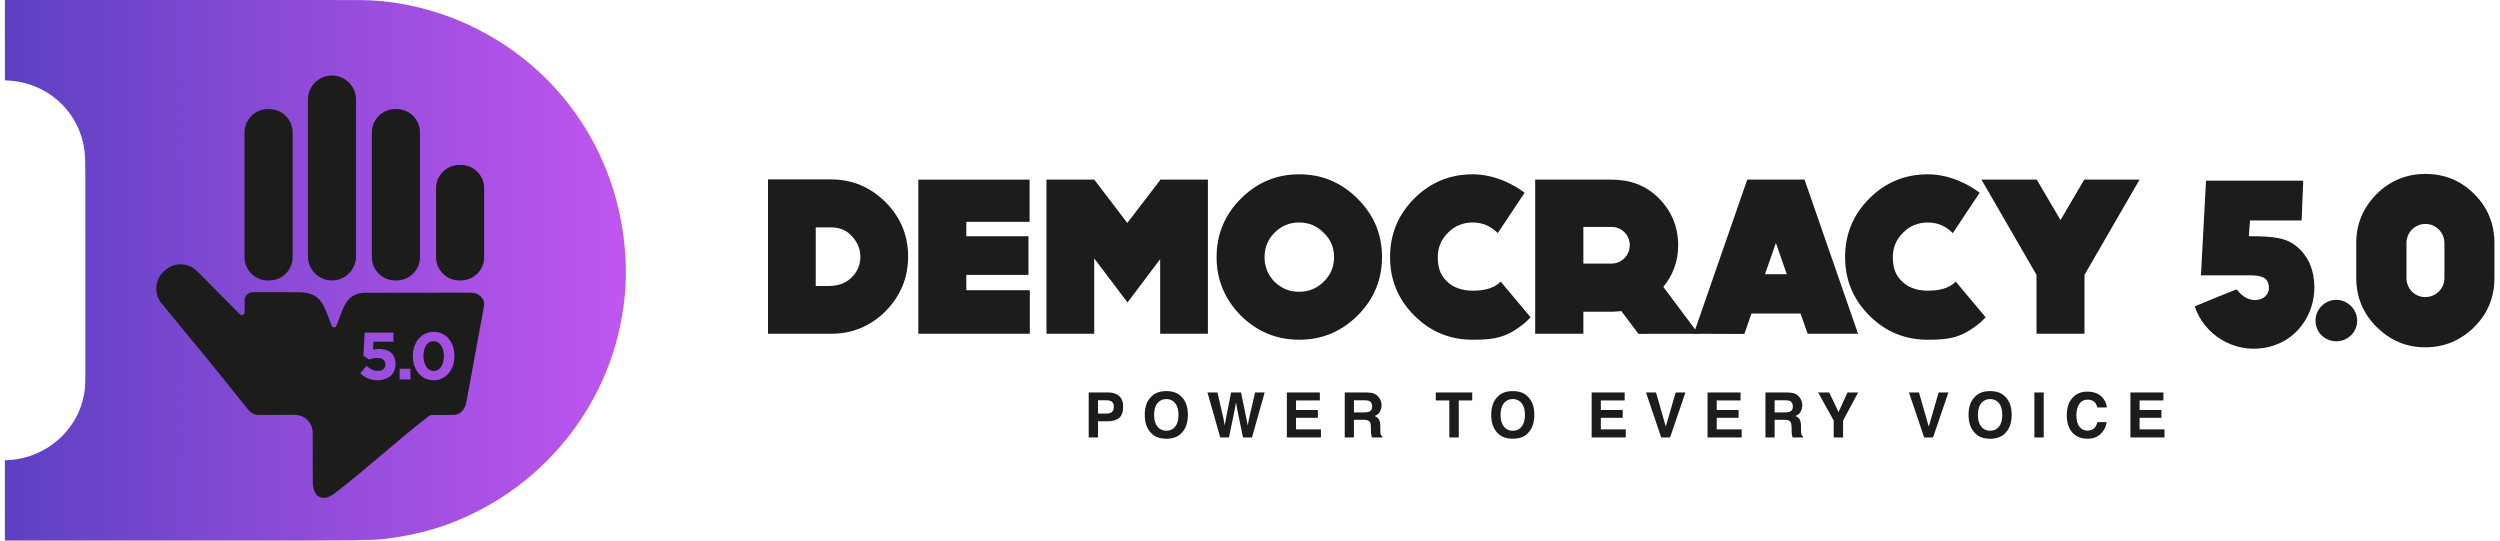 <svg width="296" height="64" viewBox="0 0 296 64" fill="none" xmlns="http://www.w3.org/2000/svg">
<path d="M267.991 41.203C264.372 41.752 260.974 39.614 259.851 36.271C259.851 36.271 264.811 34.215 264.839 34.27C265.497 35.174 266.374 35.64 267.306 35.503C268.237 35.367 268.758 34.626 268.621 33.831C268.512 33.092 268.156 32.599 266.401 32.599H260.591L261.194 21.389H272.704L272.512 26.103H266.4L266.263 27.967C269.442 27.967 270.786 28.213 271.991 29.228C273.06 30.132 274.019 31.64 274.019 34.078C274.02 37.092 272.047 40.573 267.991 41.203Z" fill="#1C1C1B"/>
<path d="M276.623 40.408C275.252 40.408 274.156 39.339 274.156 37.969C274.156 36.626 275.252 35.502 276.623 35.502C277.966 35.502 279.089 36.625 279.089 37.969C279.089 39.339 277.966 40.408 276.623 40.408Z" fill="#1C1C1B"/>
<path d="M295.341 28.788V32.927C295.341 35.174 294.546 37.147 292.956 38.709C291.367 40.299 289.421 41.121 287.146 41.121C284.899 41.121 282.98 40.299 281.39 38.709C279.801 37.147 278.979 35.174 278.979 32.927V28.788C278.979 26.513 279.801 24.567 281.39 22.978C282.98 21.388 284.926 20.594 287.173 20.594C289.448 20.594 291.367 21.388 292.956 22.978C294.546 24.567 295.341 26.513 295.341 28.788ZM289.421 28.788C289.421 27.527 288.407 26.513 287.173 26.513C285.913 26.513 284.926 27.527 284.926 28.788V32.927C284.926 34.187 285.913 35.174 287.146 35.174C288.407 35.174 289.421 34.187 289.421 32.927V28.788Z" fill="#1C1C1B"/>
<path d="M104.839 36.861C103.025 38.649 100.895 39.516 98.398 39.516H90.93V21.243H98.398C100.895 21.243 103.025 22.137 104.839 23.925C106.627 25.712 107.521 27.869 107.521 30.366C107.521 32.89 106.627 35.046 104.839 36.861ZM101.868 30.418C101.868 29.524 101.553 28.709 100.896 27.999C100.291 27.29 99.424 26.921 98.398 26.921H96.584V33.862H97.163C98.478 33.889 99.766 33.915 100.843 32.837C101.579 32.127 101.868 31.26 101.868 30.418Z" fill="#1C1C1B"/>
<path d="M114.411 26.264V27.973H121.772V32.547H114.411V34.361H121.931V39.515H108.732V21.268H121.904V26.264H114.411Z" fill="#1C1C1B"/>
<path d="M143.017 21.268V39.516H137.364V30.681L133.499 35.808L129.555 30.602V39.516H123.903V21.268H129.555V21.295H129.582L133.472 26.396L137.364 21.321V21.268H143.017Z" fill="#1C1C1B"/>
<path d="M160.739 37.36C158.82 39.253 156.532 40.225 153.824 40.225C151.116 40.225 148.828 39.253 146.909 37.36C145.016 35.441 144.043 33.126 144.043 30.445C144.043 27.736 145.016 25.422 146.909 23.53C148.828 21.611 151.116 20.637 153.824 20.637C156.532 20.637 158.82 21.61 160.739 23.53C162.658 25.422 163.631 27.736 163.631 30.445C163.631 33.126 162.658 35.441 160.739 37.36ZM156.716 27.552C155.901 26.737 154.955 26.343 153.824 26.343C152.667 26.343 151.721 26.737 150.906 27.552C150.117 28.341 149.722 29.314 149.722 30.445C149.722 31.575 150.117 32.548 150.906 33.363C151.721 34.151 152.667 34.546 153.824 34.546C154.955 34.546 155.901 34.152 156.716 33.363C157.558 32.548 157.952 31.575 157.952 30.445C157.951 29.314 157.557 28.341 156.716 27.552Z" fill="#1C1C1B"/>
<path d="M180.646 38.149C178.464 39.937 177.097 40.226 174.362 40.226C171.681 40.226 169.366 39.279 167.447 37.36C165.528 35.441 164.582 33.127 164.582 30.445C164.582 27.737 165.528 25.423 167.447 23.504C169.366 21.585 171.681 20.638 174.362 20.638C177.123 20.638 179.41 21.979 180.515 22.821L177.333 27.606C177.306 27.58 177.306 27.58 177.281 27.553C176.466 26.738 175.493 26.344 174.362 26.344C173.231 26.344 172.232 26.738 171.444 27.553C170.629 28.342 170.235 29.315 170.235 30.445C170.235 31.576 170.471 32.496 171.286 33.285C172.075 34.1 173.232 34.416 174.362 34.416C175.493 34.416 176.781 34.231 177.596 33.416C177.623 33.39 177.675 33.337 177.675 33.337L181.225 37.57L180.646 38.149Z" fill="#1C1C1B"/>
<path d="M193.995 39.527L191.966 36.834C191.598 36.86 191.204 36.913 190.809 36.913H187.47V39.516H181.765V21.268H190.809C192.965 21.268 194.858 21.926 196.383 23.451C197.908 24.976 198.696 26.869 198.696 29.025C198.696 30.918 198.091 32.574 196.935 33.968L201.089 39.518L193.995 39.527ZM190.809 31.207C192.018 31.207 192.965 30.208 192.965 29.025C192.965 27.841 192.018 26.869 190.809 26.869H187.47V31.207H190.809Z" fill="#1C1C1B"/>
<path d="M213.184 37.123H207.374L206.532 39.542L200.537 39.516L206.874 21.268H213.657L219.993 39.516H214.025L213.184 37.123ZM211.554 32.469L210.266 28.762L208.978 32.469H211.554Z" fill="#1C1C1B"/>
<path d="M234.524 38.149C232.342 39.937 230.975 40.226 228.24 40.226C225.558 40.226 223.244 39.279 221.325 37.36C219.406 35.441 218.459 33.127 218.459 30.445C218.459 27.737 219.406 25.423 221.325 23.504C223.244 21.585 225.558 20.638 228.24 20.638C231.001 20.638 233.288 21.979 234.393 22.821L231.211 27.606C231.184 27.58 231.184 27.58 231.158 27.553C230.343 26.738 229.371 26.344 228.24 26.344C227.109 26.344 226.11 26.738 225.322 27.553C224.507 28.342 224.113 29.315 224.113 30.445C224.113 31.576 224.349 32.496 225.164 33.285C225.953 34.1 227.11 34.416 228.24 34.416C229.371 34.416 230.659 34.231 231.474 33.416C231.501 33.39 231.553 33.337 231.553 33.337L235.103 37.57L234.524 38.149Z" fill="#1C1C1B"/>
<path d="M253.324 21.268L246.804 32.547V39.515H241.124V32.547L234.604 21.268H241.15L243.964 26.053L246.777 21.268H253.324Z" fill="#1C1C1B"/>
<path d="M131.14 49.88H130.009V51.795H128.903V46.469H131.223C131.758 46.469 132.184 46.605 132.502 46.88C132.82 47.155 132.98 47.581 132.98 48.156C132.98 48.784 132.821 49.229 132.502 49.489C132.185 49.75 131.73 49.88 131.14 49.88ZM131.66 48.771C131.805 48.643 131.877 48.44 131.877 48.163C131.877 47.886 131.804 47.689 131.658 47.571C131.512 47.453 131.308 47.394 131.045 47.394H130.008V48.963H131.045C131.309 48.963 131.514 48.899 131.66 48.771Z" fill="#1C1C1B"/>
<path d="M138.095 51.944C137.333 51.944 136.752 51.737 136.349 51.323C135.81 50.814 135.54 50.082 135.54 49.125C135.54 48.15 135.81 47.417 136.349 46.928C136.752 46.513 137.333 46.306 138.095 46.306C138.856 46.306 139.438 46.513 139.841 46.928C140.378 47.417 140.646 48.149 140.646 49.125C140.646 50.082 140.377 50.814 139.841 51.323C139.438 51.736 138.856 51.944 138.095 51.944ZM139.146 50.513C139.404 50.188 139.533 49.724 139.533 49.124C139.533 48.527 139.404 48.065 139.145 47.738C138.886 47.412 138.536 47.248 138.096 47.248C137.655 47.248 137.303 47.411 137.04 47.736C136.778 48.061 136.647 48.524 136.647 49.124C136.647 49.724 136.778 50.188 137.04 50.513C137.303 50.838 137.655 51 138.096 51C138.536 51 138.886 50.838 139.146 50.513Z" fill="#1C1C1B"/>
<path d="M148.603 46.469H149.735L148.235 51.795H147.172L146.529 48.68L146.341 47.65L146.153 48.68L145.509 51.795H144.476L142.965 46.469H144.147L144.852 49.519L145.004 50.368L145.159 49.537L145.759 46.469H146.934L147.566 49.519L147.728 50.368L147.891 49.551L148.603 46.469Z" fill="#1C1C1B"/>
<path d="M156.038 49.468H153.45V50.838H156.4V51.795H152.363V46.469H156.269V47.412H153.45V48.543H156.038V49.468Z" fill="#1C1C1B"/>
<path d="M161.454 49.706H160.304V51.795H159.217V46.469H161.829C162.203 46.476 162.49 46.521 162.691 46.605C162.893 46.69 163.063 46.814 163.203 46.978C163.318 47.113 163.41 47.263 163.477 47.426C163.545 47.59 163.579 47.776 163.579 47.986C163.579 48.24 163.515 48.488 163.387 48.733C163.259 48.977 163.048 49.15 162.754 49.251C163 49.35 163.174 49.491 163.277 49.672C163.38 49.854 163.431 50.132 163.431 50.505V50.863C163.431 51.106 163.44 51.271 163.459 51.358C163.488 51.495 163.556 51.597 163.662 51.662V51.796H162.437C162.403 51.678 162.378 51.583 162.364 51.511C162.335 51.362 162.319 51.208 162.317 51.052L162.31 50.557C162.305 50.217 162.243 49.991 162.124 49.878C162.004 49.765 161.782 49.706 161.454 49.706ZM162.13 48.739C162.352 48.638 162.462 48.438 162.462 48.139C162.462 47.816 162.355 47.599 162.141 47.488C162.021 47.425 161.84 47.395 161.599 47.395H160.305V48.825H161.566C161.817 48.825 162.005 48.797 162.13 48.739Z" fill="#1C1C1B"/>
<path d="M174.313 46.469V47.412H172.719V51.796H171.599V47.412H169.997V46.469H174.313Z" fill="#1C1C1B"/>
<path d="M179.114 51.944C178.352 51.944 177.771 51.737 177.368 51.323C176.829 50.814 176.559 50.082 176.559 49.125C176.559 48.15 176.829 47.417 177.368 46.928C177.771 46.513 178.352 46.306 179.114 46.306C179.875 46.306 180.457 46.513 180.86 46.928C181.397 47.417 181.665 48.149 181.665 49.125C181.665 50.082 181.396 50.814 180.86 51.323C180.457 51.736 179.875 51.944 179.114 51.944ZM180.166 50.513C180.423 50.188 180.553 49.724 180.553 49.124C180.553 48.527 180.423 48.065 180.164 47.738C179.905 47.412 179.555 47.248 179.115 47.248C178.674 47.248 178.322 47.411 178.059 47.736C177.797 48.061 177.666 48.524 177.666 49.124C177.666 49.724 177.798 50.188 178.059 50.513C178.322 50.838 178.674 51 179.115 51C179.556 51 179.905 50.838 180.166 50.513Z" fill="#1C1C1B"/>
<path d="M192.128 49.468H189.541V50.838H192.49V51.795H188.453V46.469H192.36V47.412H189.541V48.543H192.128V49.468Z" fill="#1C1C1B"/>
<path d="M194.886 46.469H196.075L197.231 50.513L198.398 46.469H199.555L197.737 51.795H196.686L194.886 46.469Z" fill="#1C1C1B"/>
<path d="M205.85 49.468H203.262V50.838H206.212V51.795H202.175V46.469H206.081V47.412H203.262V48.543H205.85V49.468Z" fill="#1C1C1B"/>
<path d="M211.266 49.706H210.116V51.795H209.029V46.469H211.641C212.015 46.476 212.302 46.521 212.503 46.605C212.704 46.69 212.875 46.814 213.014 46.978C213.13 47.113 213.222 47.263 213.289 47.426C213.357 47.59 213.391 47.776 213.391 47.986C213.391 48.24 213.327 48.488 213.198 48.733C213.071 48.977 212.86 49.15 212.566 49.251C212.811 49.35 212.986 49.491 213.088 49.672C213.191 49.854 213.242 50.132 213.242 50.505V50.863C213.242 51.106 213.252 51.271 213.271 51.358C213.3 51.495 213.368 51.597 213.473 51.662V51.796H212.248C212.214 51.678 212.19 51.583 212.176 51.511C212.147 51.362 212.131 51.208 212.129 51.052L212.122 50.557C212.117 50.217 212.055 49.991 211.935 49.878C211.816 49.765 211.593 49.706 211.266 49.706ZM211.941 48.739C212.163 48.638 212.273 48.438 212.273 48.139C212.273 47.816 212.166 47.599 211.952 47.488C211.832 47.425 211.651 47.395 211.41 47.395H210.116V48.825H211.377C211.628 48.825 211.816 48.797 211.941 48.739Z" fill="#1C1C1B"/>
<path d="M220.003 46.469L218.222 49.794V51.795H217.109V49.794L215.266 46.469H216.578L217.684 48.789L218.743 46.469H220.003Z" fill="#1C1C1B"/>
<path d="M226.02 46.469H227.209L228.365 50.513L229.533 46.469H230.689L228.872 51.795H227.82L226.02 46.469Z" fill="#1C1C1B"/>
<path d="M235.632 51.944C234.87 51.944 234.289 51.737 233.886 51.323C233.347 50.814 233.077 50.082 233.077 49.125C233.077 48.15 233.347 47.417 233.886 46.928C234.289 46.513 234.87 46.306 235.632 46.306C236.393 46.306 236.975 46.513 237.378 46.928C237.915 47.417 238.184 48.149 238.184 49.125C238.184 50.082 237.915 50.814 237.378 51.323C236.975 51.736 236.393 51.944 235.632 51.944ZM236.683 50.513C236.941 50.188 237.07 49.724 237.07 49.124C237.07 48.527 236.941 48.065 236.682 47.738C236.423 47.412 236.072 47.248 235.632 47.248C235.192 47.248 234.84 47.411 234.577 47.736C234.314 48.061 234.183 48.524 234.183 49.124C234.183 49.724 234.315 50.188 234.577 50.513C234.84 50.838 235.191 51 235.632 51C236.073 51 236.423 50.838 236.683 50.513Z" fill="#1C1C1B"/>
<path d="M240.87 46.469H241.976V51.795H240.87V46.469Z" fill="#1C1C1B"/>
<path d="M248.696 51.398C248.298 51.762 247.79 51.944 247.171 51.944C246.405 51.944 245.803 51.698 245.364 51.207C244.926 50.713 244.707 50.036 244.707 49.176C244.707 48.246 244.956 47.529 245.455 47.026C245.888 46.588 246.44 46.368 247.11 46.368C248.006 46.368 248.661 46.662 249.076 47.25C249.304 47.581 249.427 47.911 249.444 48.245H248.331C248.259 47.989 248.166 47.796 248.053 47.666C247.85 47.435 247.55 47.319 247.153 47.319C246.748 47.319 246.429 47.483 246.195 47.809C245.961 48.136 245.844 48.598 245.844 49.196C245.844 49.792 245.968 50.241 246.215 50.538C246.462 50.836 246.776 50.984 247.157 50.984C247.546 50.984 247.844 50.856 248.049 50.601C248.163 50.464 248.256 50.257 248.331 49.983H249.433C249.337 50.562 249.091 51.034 248.696 51.398Z" fill="#1C1C1B"/>
<path d="M255.915 49.468H253.328V50.838H256.277V51.795H252.24V46.469H256.147V47.412H253.328V48.543H255.915V49.468Z" fill="#1C1C1B"/>
<path d="M74.056 30.546C73.374 17.719 65.501 6.737 53.468 2.087C49.773 0.699 46.111 0.006 42.482 0.004C28.534 5.71661e-05 14.589 -0.001 0.646 0.001C0.609 0.001 0.579 0.032 0.579 0.068L0.581 9.44C0.581 9.485 0.616 9.522 0.661 9.523C5.407 9.64 9.316 13.011 9.989 17.724C10.063 18.244 10.1 19.154 10.101 20.455C10.102 27.776 10.102 35.098 10.104 42.419C10.115 43.93 10.108 44.955 10.085 45.494C9.864 50.492 5.62 54.403 0.639 54.488C0.605 54.489 0.577 54.516 0.577 54.55L0.58 63.935C0.58 63.971 0.609 64 0.644 64L36.898 63.997C38.522 63.999 40.144 63.99 41.764 63.971C43.525 63.95 44.733 63.9 45.39 63.824C48.087 63.509 50.55 62.953 52.78 62.156C64.881 57.827 73.389 46.652 74.067 33.724C74.12 32.75 74.118 31.691 74.056 30.546Z" fill="url(#paint0_linear_342_253)"/>
<path d="M31.719 33.205H31.88C33.408 33.205 34.648 31.966 34.648 30.436V15.686C34.648 14.157 33.409 12.917 31.88 12.917H31.719C30.19 12.917 28.95 14.156 28.95 15.686V30.436C28.95 31.966 30.19 33.205 31.719 33.205Z" fill="#1C1C1B"/>
<path d="M39.303 33.205C40.877 33.205 42.152 31.93 42.152 30.356V11.793C42.152 10.22 40.877 8.944 39.303 8.944C37.73 8.944 36.455 10.22 36.455 11.793V30.356C36.455 31.93 37.73 33.205 39.303 33.205Z" fill="#1C1C1B"/>
<path d="M46.796 33.205H46.956C48.485 33.205 49.725 31.966 49.725 30.436V15.685C49.725 14.156 48.486 12.916 46.956 12.916H46.796C45.267 12.916 44.027 14.156 44.027 15.685V30.436C44.027 31.966 45.267 33.205 46.796 33.205Z" fill="#1C1C1B"/>
<path d="M54.557 19.526H54.397C52.868 19.526 51.628 20.766 51.628 22.295V30.437C51.628 31.966 52.868 33.206 54.397 33.206H54.557C56.086 33.206 57.326 31.966 57.326 30.437V22.295C57.326 20.766 56.086 19.526 54.557 19.526Z" fill="#1C1C1B"/>
<path d="M55.809 34.655L43.232 34.657C40.84 34.687 40.582 36.804 39.852 38.519C39.791 38.669 39.724 38.764 39.565 38.764C39.496 38.764 39.385 38.757 39.322 38.656C39.292 38.608 39.271 38.544 39.255 38.505C38.361 36.409 38.228 34.616 35.375 34.603C33.492 34.597 33.271 34.594 32.767 34.595H32.764H30.614C30.563 34.595 30.255 34.598 29.916 34.603C29.383 34.611 28.955 35.049 28.96 35.583L28.971 36.961C28.974 37.266 28.606 37.419 28.391 37.204L23.445 32.214C22.422 31.078 20.672 30.986 19.536 32.009L19.416 32.117C18.28 33.139 18.189 34.89 19.212 36.026L24.375 42.284L29.381 48.501C29.632 48.871 30.088 49.121 30.614 49.121H32.764C32.81 49.121 32.854 49.114 32.9 49.109C33.038 49.115 33.174 49.121 33.322 49.121C34.379 49.121 33.907 49.123 34.94 49.124C36.085 49.127 37.023 50.068 37.021 51.214C37.017 53.184 37.021 55.144 37.034 57.094C37.049 58.841 38.173 59.517 39.596 58.43C43.594 55.369 46.815 52.312 50.776 49.264C50.898 49.173 51.037 49.125 51.191 49.125C51.975 49.125 52.936 49.125 53.708 49.125C54.541 49.125 55.04 48.458 55.216 47.617L57.319 36.163C57.409 35.32 56.642 34.654 55.809 34.655ZM44.724 45.022C43.838 45.022 43.188 44.706 42.649 44.191L43.386 43.312C43.805 43.692 44.217 43.914 44.709 43.914C45.278 43.914 45.635 43.637 45.635 43.137C45.635 42.655 45.248 42.376 44.653 42.376C44.305 42.376 43.989 42.472 43.727 42.582L43.022 42.115L43.18 39.383H46.586V40.452H44.226L44.162 41.41C44.384 41.355 44.581 41.315 44.891 41.315C45.983 41.315 46.831 41.838 46.831 43.098C46.831 44.278 45.999 45.022 44.724 45.022ZM48.597 44.927H47.314V43.66H48.597V44.927ZM51.337 45.022C49.855 45.022 48.882 43.778 48.882 42.163C48.882 40.547 49.871 39.288 51.352 39.288C52.834 39.288 53.807 40.532 53.807 42.148C53.807 43.763 52.818 45.022 51.337 45.022Z" fill="#1C1C1B"/>
<path d="M51.337 40.389C50.601 40.389 50.133 41.125 50.133 42.147C50.133 43.168 50.616 43.921 51.353 43.921C52.089 43.921 52.557 43.176 52.557 42.163C52.557 41.149 52.073 40.389 51.337 40.389Z" fill="#1C1C1B"/>
<defs>
<linearGradient id="paint0_linear_342_253" x1="0.578" y1="32" x2="74.104" y2="32" gradientUnits="userSpaceOnUse">
<stop stop-color="#5C41C2"/>
<stop offset="0.556" stop-color="#964DDC"/>
<stop offset="1" stop-color="#C056EF"/>
</linearGradient>
</defs>
</svg>

